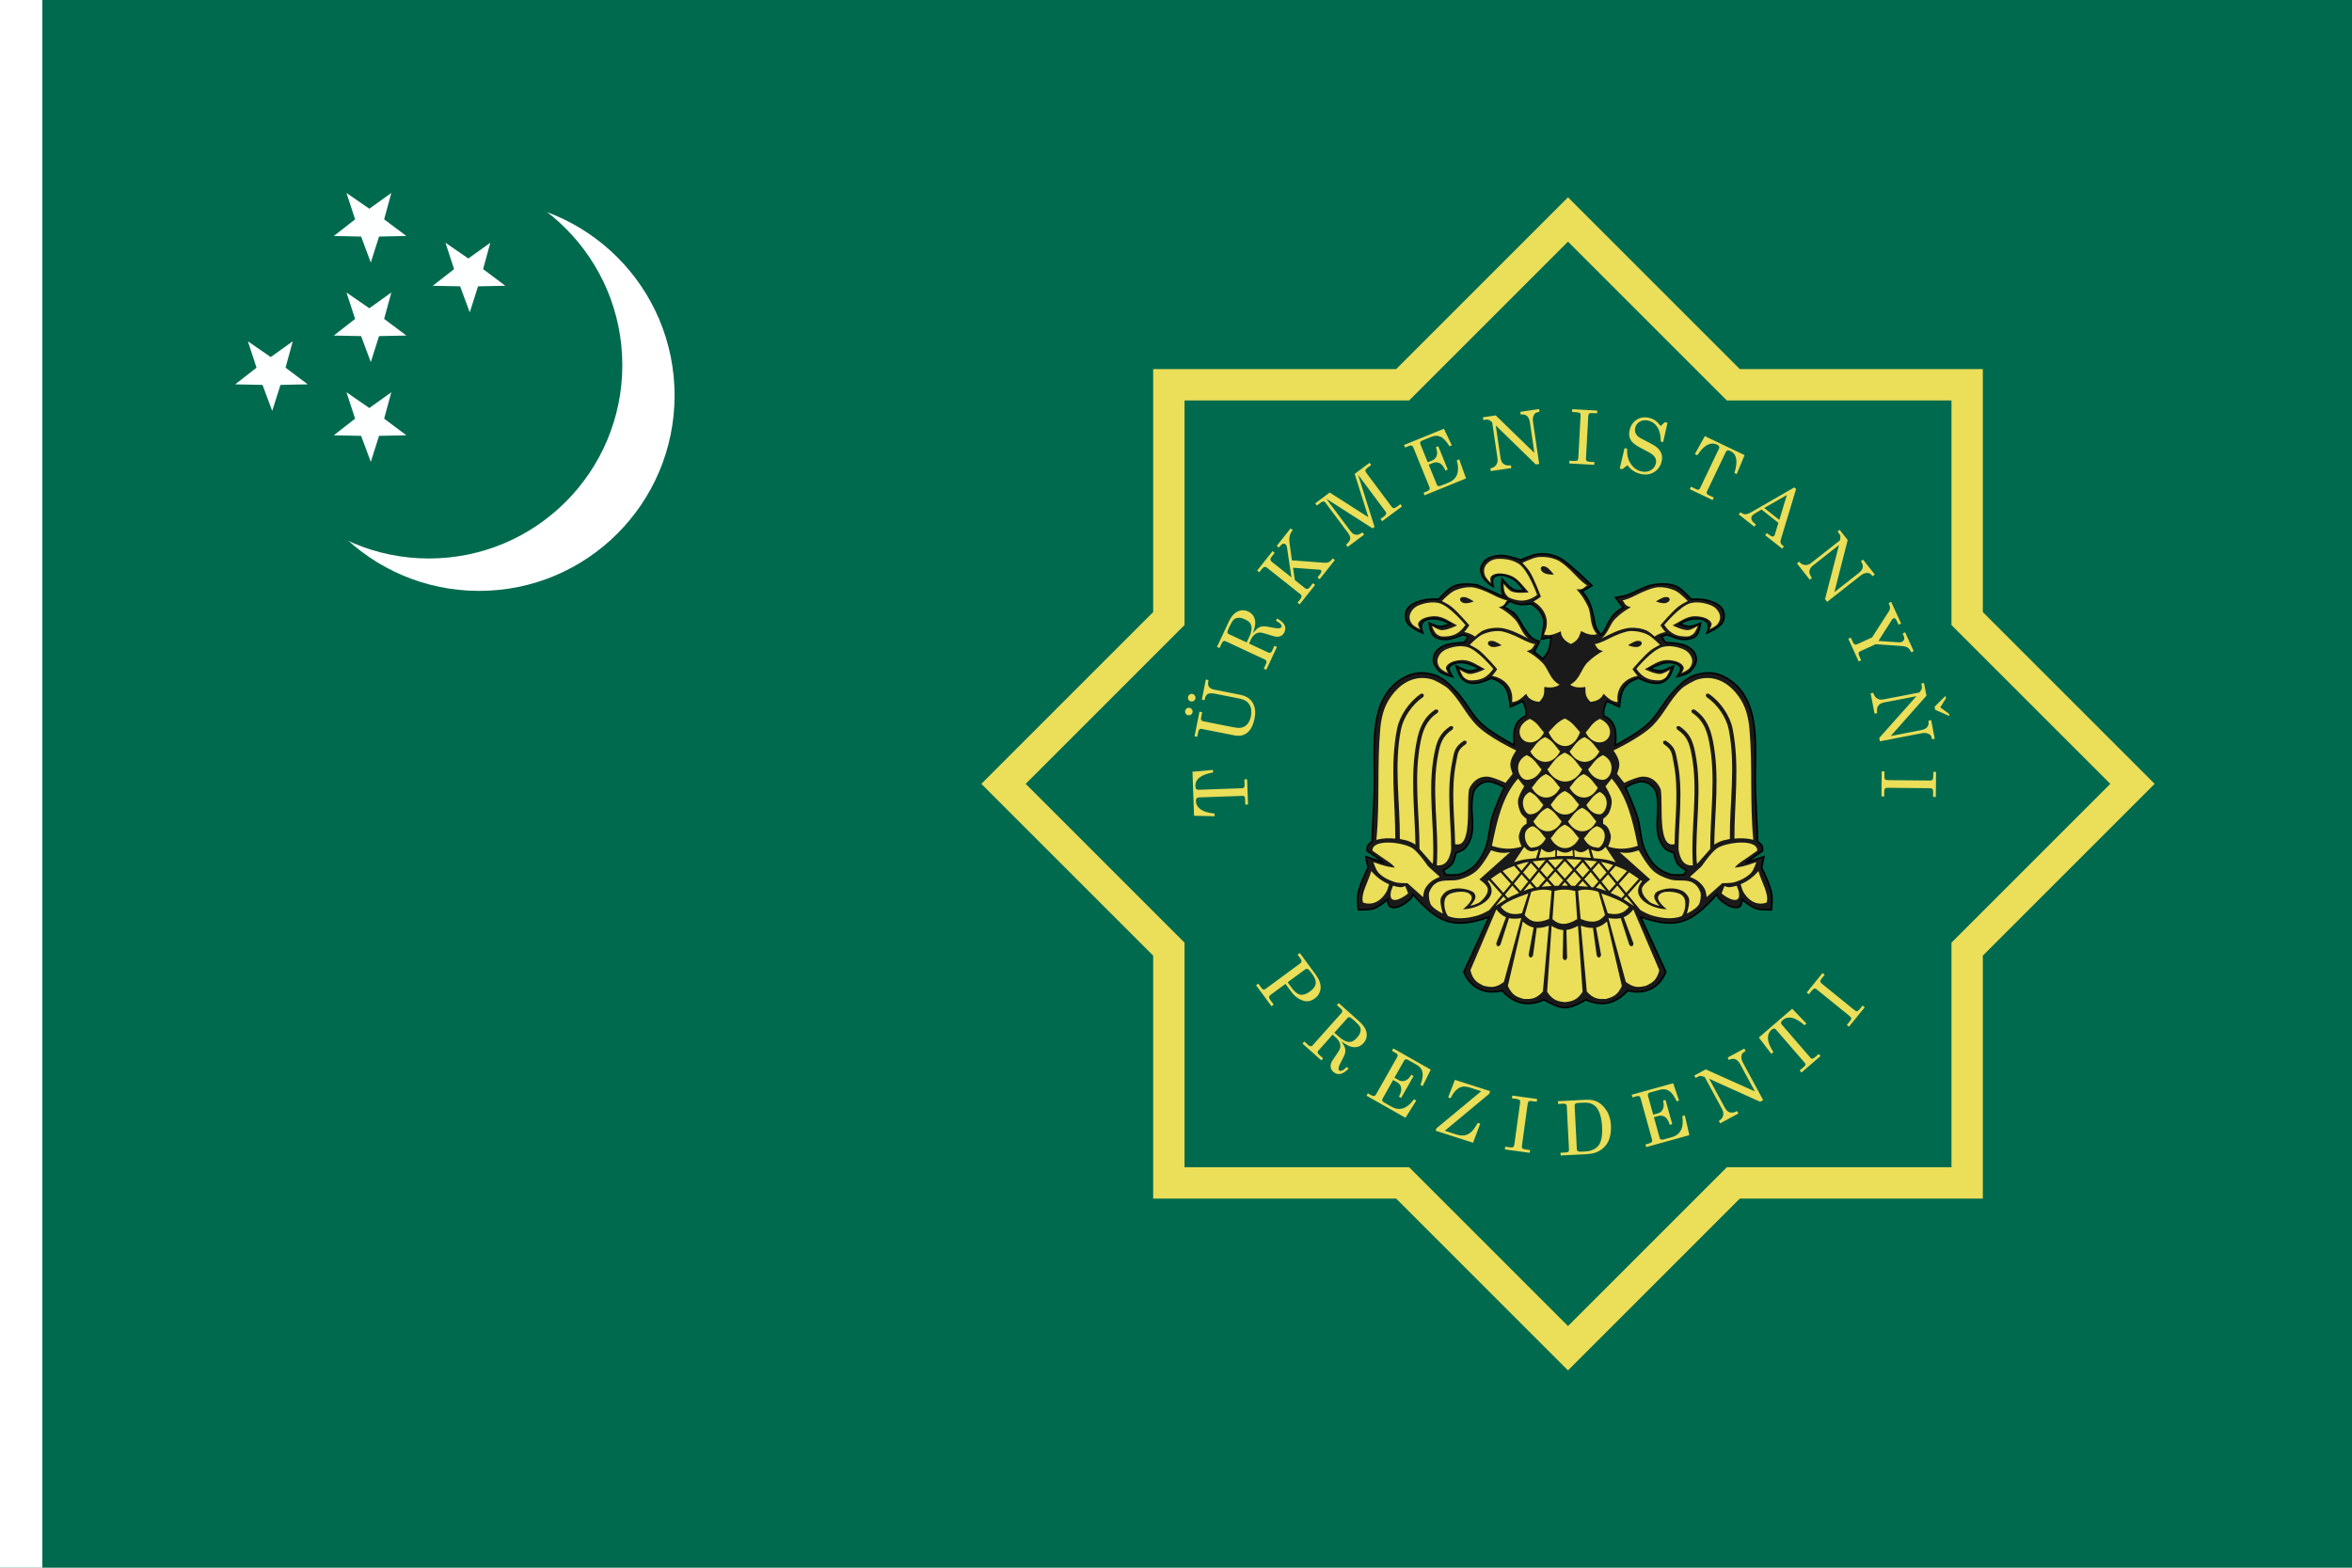 <?xml version="1.0" encoding="UTF-8" standalone="no"?>
<!-- Created with Inkscape (http://www.inkscape.org/) -->

<svg
   xmlns:dc="http://purl.org/dc/elements/1.1/"
   xmlns:cc="http://creativecommons.org/ns#"
   xmlns:rdf="http://www.w3.org/1999/02/22-rdf-syntax-ns#"
   xmlns:svg="http://www.w3.org/2000/svg"
   xmlns="http://www.w3.org/2000/svg"
   xmlns:sodipodi="http://sodipodi.sourceforge.net/DTD/sodipodi-0.dtd"
   xmlns:inkscape="http://www.inkscape.org/namespaces/inkscape"
   version="1.0"
   width="1500"
   height="1000"
   id="svg1910"
   inkscape:version="0.47 r22583"
   sodipodi:docname="ZZ2.svg">
  <sodipodi:namedview
     pagecolor="#ffffff"
     bordercolor="#666666"
     borderopacity="1"
     objecttolerance="10"
     gridtolerance="10"
     guidetolerance="10"
     inkscape:pageopacity="0"
     inkscape:pageshadow="2"
     inkscape:window-width="1280"
     inkscape:window-height="1004"
     id="namedview18"
     showgrid="false"
     inkscape:zoom="0.483"
     inkscape:cx="427.01863"
     inkscape:cy="500"
     inkscape:window-x="-8"
     inkscape:window-y="-8"
     inkscape:window-maximized="1"
     inkscape:current-layer="svg1910"
     showguides="true"
     inkscape:guide-bbox="true" />
  <defs
     id="defs1912">
    <inkscape:perspective
       sodipodi:type="inkscape:persp3d"
       inkscape:vp_x="0 : 500 : 1"
       inkscape:vp_y="0 : 1000 : 0"
       inkscape:vp_z="1500 : 500 : 1"
       inkscape:persp3d-origin="750 : 333.33333 : 1"
       id="perspective23" />
  </defs>
  <rect
     width="1500"
     height="1000"
     x="0"
     y="0"
     id="rect1918"
     style="fill:#006a4e" />
  <g
     transform="translate(-390.843,28)"
     id="g2665">
    <circle
       cx="694.499"
       cy="223.833"
       r="124.667"
       transform="translate(1.898,0.417)"
       id="circle4841"
       style="fill:#ffffff"
       d="m 819.166,223.833 c 0,68.852 -55.815,124.667 -124.667,124.667 -68.852,0 -124.667,-55.815 -124.667,-124.667 0,-68.852 55.815,-124.667 124.667,-124.667 68.852,0 124.667,55.815 124.667,124.667 z" />
    <circle
       cx="662.499"
       cy="204.5"
       r="123.333"
       transform="translate(1.898,0.417)"
       id="circle4843"
       style="fill:#006a4e"
       d="m 785.832,204.5 c 0,68.115 -55.218,123.333 -123.333,123.333 -68.115,0 -123.333,-55.218 -123.333,-123.333 0,-68.115 55.218,-123.333 123.333,-123.333 68.115,0 123.333,55.218 123.333,123.333 z" />
    <polygon
       points="711.227,153.867 693.817,154.227 688.544,170.833 682.374,154.228 664.945,153.873 678.544,143.252 673.042,126.426 687.617,136.465 701.647,126.424 697.054,143.247 711.227,153.867 "
       transform="translate(1.898,0.417)"
       id="polygon1532"
       style="fill:#feffff" />
    <polygon
       points="648.102,122.117 630.692,122.477 625.419,139.083 619.249,122.478 601.82,122.123 615.419,111.502 609.917,94.676 624.492,104.715 638.522,94.674 633.929,111.497 648.102,122.117 "
       transform="translate(1.898,0.417)"
       id="polygon1532_2_"
       style="fill:#feffff" />
    <polygon
       points="648.102,185.617 630.692,185.977 625.419,202.583 619.249,185.978 601.82,185.623 615.419,175.002 609.917,158.176 624.492,168.215 638.522,158.174 633.929,174.997 648.102,185.617 "
       transform="translate(1.898,0.417)"
       id="polygon1532_3_"
       style="fill:#feffff" />
    <polygon
       points="648.102,249.242 630.692,249.602 625.419,266.208 619.249,249.603 601.82,249.248 615.419,238.627 609.917,221.801 624.492,231.84 638.522,221.799 633.929,238.622 648.102,249.242 "
       transform="translate(1.898,0.417)"
       id="polygon1532_4_"
       style="fill:#feffff" />
    <polygon
       points="585.227,216.742 567.817,217.102 562.544,233.708 556.374,217.103 538.945,216.748 552.544,206.127 547.042,189.301 561.617,199.34 575.647,189.299 571.054,206.122 585.227,216.742 "
       transform="translate(1.898,0.417)"
       id="polygon1532_5_"
       style="fill:#feffff" />
  </g>
  <rect
     width="27"
     height="1000"
     x="0"
     y="9.4088019e-13"
     id="rect2674"
     style="opacity:1;fill:#ffffff;fill-opacity:1;fill-rule:nonzero;stroke:none;stroke-width:2;stroke-linecap:butt;stroke-linejoin:round;stroke-miterlimit:4;stroke-dasharray:none;stroke-dashoffset:0;stroke-opacity:1" />
  <path
     d="M 1000,140 L 894.562,245.438 L 745.438,245.438 L 745.438,394.562 L 640,500 L 745.438,605.438 L 745.438,754.562 L 894.562,754.562 L 1000,860 L 1105.438,754.562 L 1254.562,754.562 L 1254.562,605.438 L 1360,500 L 1254.562,394.562 L 1254.562,245.438 L 1105.438,245.438 L 1000,140 z"
     id="rect2676"
     style="opacity:1;fill:none;fill-opacity:1;fill-rule:nonzero;stroke:#ebde59;stroke-width:20;stroke-linecap:butt;stroke-linejoin:miter;stroke-miterlimit:4;stroke-dasharray:none;stroke-dashoffset:0;stroke-opacity:1" />
  <path
     d="M 828.974,607.925 L 839.101,621.687 C 841.388,624.795 842.429,627.686 842.223,630.359 C 842.017,633.033 840.776,635.207 838.498,636.883 C 836.22,638.56 833.928,639.082 831.621,638.452 C 828.444,637.589 825.735,635.634 823.494,632.589 L 819.827,627.605 L 810.294,634.62 C 809.74,635.027 809.441,635.451 809.396,635.892 C 809.354,636.466 809.55,637.049 809.985,637.641 L 812.319,640.812 L 810.903,641.854 L 801.054,628.47 L 802.47,627.428 L 804.526,630.222 C 804.933,630.776 805.342,631.1 805.752,631.196 C 806.162,631.292 806.556,631.201 806.934,630.924 L 829.19,614.546 C 829.757,614.129 830.045,613.665 830.056,613.152 C 830.067,612.64 829.739,611.931 829.072,611.025 L 827.558,608.967 L 828.974,607.925 z M 821.205,626.591 L 823.997,630.385 C 825.766,632.789 827.542,634.155 829.325,634.482 C 831.108,634.809 833.151,634.125 835.454,632.431 C 837.065,631.245 838.125,630.096 838.636,628.984 C 839.146,627.871 839.268,626.699 839.003,625.469 C 838.737,624.238 837.827,622.566 836.271,620.452 C 835.243,619.055 834.46,618.268 833.923,618.091 C 833.385,617.914 832.789,618.067 832.135,618.548 L 821.205,626.591 z M 853.747,639.813 L 867.105,651.736 C 869.693,654.046 871.175,656.427 871.553,658.879 C 871.93,661.331 871.265,663.513 869.559,665.425 C 868.539,666.567 867.348,667.332 865.987,667.719 C 864.626,668.106 863.175,668.089 861.635,667.667 C 860.095,667.245 858.079,666.131 855.586,664.325 C 856.847,666.268 857.597,667.738 857.836,668.737 C 858.076,669.736 858.075,670.752 857.835,671.784 C 857.595,672.815 856.767,674.616 855.353,677.186 C 854.34,679.026 853.781,680.402 853.678,681.315 C 853.596,682.017 853.73,682.524 854.08,682.836 C 854.441,683.159 855.013,683.193 855.796,682.938 C 856.578,682.683 857.602,681.917 858.869,680.639 L 860.058,681.7 C 856.299,685.466 853.067,686.142 850.363,683.728 C 849.512,682.968 848.967,682.094 848.728,681.106 C 848.489,680.118 848.587,679.064 849.022,677.944 C 849.339,677.096 850.537,675.202 852.617,672.262 C 853.826,670.556 854.532,669.207 854.736,668.216 C 854.94,667.225 854.816,666.173 854.366,665.058 C 853.915,663.944 853.131,662.888 852.011,661.889 L 849.896,660 L 840.828,670.159 C 840.443,670.59 840.283,670.992 840.349,671.365 C 840.431,671.836 840.769,672.337 841.364,672.868 L 843.846,675.084 L 842.676,676.395 L 830.664,665.673 L 831.834,664.362 L 834.369,666.625 C 834.929,667.124 835.439,667.38 835.899,667.393 C 836.359,667.406 836.76,667.219 837.104,666.835 L 855.551,646.167 C 855.947,645.724 856.109,645.273 856.039,644.812 C 855.968,644.351 855.659,643.876 855.111,643.387 L 852.576,641.124 L 853.747,639.813 z M 851.019,658.741 L 854.079,661.473 C 856.131,663.304 858.083,664.349 859.934,664.61 C 861.786,664.87 863.596,664.009 865.365,662.027 C 866.583,660.663 867.327,659.39 867.597,658.207 C 867.867,657.024 867.777,655.97 867.326,655.044 C 866.875,654.118 865.606,652.723 863.52,650.861 C 862.144,649.633 861.208,648.97 860.71,648.871 C 860.211,648.772 859.754,648.955 859.338,649.422 L 851.019,658.741 z M 888.578,668.768 L 912.483,682.299 L 907.293,692.8 L 905.927,692.026 C 907.199,688.509 907.609,685.779 907.157,683.835 C 906.704,681.891 905.532,680.384 903.642,679.314 L 897.727,675.966 C 897.251,675.697 896.818,675.622 896.427,675.742 C 896.036,675.862 895.69,676.187 895.39,676.717 L 889.306,687.466 L 891.896,688.932 C 893.283,689.717 894.689,689.858 896.115,689.354 C 897.54,688.85 898.868,687.591 900.098,685.576 L 901.505,686.373 L 893.597,700.344 L 892.19,699.548 C 893.43,697.198 893.895,695.275 893.583,693.779 C 893.272,692.283 892.362,691.108 890.852,690.253 L 888.486,688.914 L 881.698,700.908 C 881.451,701.343 881.409,701.759 881.571,702.155 C 881.732,702.552 882.153,702.943 882.833,703.327 L 887.503,705.971 C 892.575,708.842 897.331,707.261 901.77,701.227 L 903.238,702.058 L 896.367,713.008 L 871.503,698.934 L 872.369,697.405 L 874.429,698.571 C 875.231,699.025 875.875,699.205 876.359,699.111 C 876.843,699.017 877.235,698.705 877.535,698.174 L 891.066,674.269 C 891.366,673.739 891.447,673.264 891.307,672.844 C 891.168,672.424 890.792,672.041 890.181,671.694 L 887.713,670.297 L 888.578,668.768 z M 927.867,688.809 L 950.339,696.022 L 949.802,697.696 L 921.426,721.302 L 928.589,723.601 C 930.642,724.26 932.431,724.465 933.955,724.216 C 935.479,723.966 936.86,723.306 938.098,722.235 C 939.336,721.163 940.794,719.166 942.471,716.241 L 944.033,716.743 L 939.455,728.935 L 915.577,721.271 L 916.057,719.776 L 944.669,696.049 L 937.863,693.864 C 936.003,693.267 934.491,693.02 933.326,693.122 C 931.741,693.253 930.27,693.925 928.912,695.139 C 927.554,696.352 926.296,698.151 925.137,700.536 L 923.575,700.035 L 927.867,688.809 z M 964.475,698.84 L 980.31,701.022 L 980.07,702.763 L 977.354,702.389 C 976.146,702.222 975.363,702.268 975.004,702.526 C 974.645,702.785 974.399,703.401 974.264,704.376 L 970.682,730.381 C 970.539,731.418 970.589,732.087 970.831,732.389 C 971.154,732.796 971.803,733.067 972.778,733.201 L 975.819,733.62 L 975.579,735.361 L 959.745,733.18 L 959.984,731.439 L 962.98,731.851 C 964.032,731.996 964.735,731.935 965.087,731.668 C 965.439,731.401 965.687,730.749 965.829,729.712 L 969.412,703.708 C 969.548,702.717 969.493,702.087 969.246,701.816 C 968.862,701.4 968.089,701.113 966.929,700.953 L 964.235,700.582 L 964.475,698.84 z M 993.573,702.432 L 1011.457,701.531 C 1014.11,701.397 1016.388,701.751 1018.293,702.594 C 1020.662,703.664 1022.724,705.539 1024.478,708.22 C 1026.232,710.9 1027.205,714.129 1027.395,717.905 C 1027.552,721.027 1027.21,723.86 1026.368,726.405 C 1025.732,728.362 1024.689,730.096 1023.24,731.609 C 1021.79,733.121 1019.991,734.291 1017.843,735.119 C 1016.231,735.732 1014.06,736.107 1011.329,736.245 L 995.318,737.052 L 995.23,735.296 L 998.507,735.131 C 999.334,735.09 999.901,734.928 1000.207,734.647 C 1000.514,734.365 1000.653,733.944 1000.624,733.382 L 999.219,705.503 C 999.195,705.019 999.004,704.642 998.646,704.37 C 998.288,704.099 997.805,703.979 997.196,704.009 L 993.662,704.187 L 993.573,702.432 z M 1006.208,703.555 C 1005.506,703.591 1004.995,703.765 1004.674,704.078 C 1004.354,704.392 1004.208,704.845 1004.238,705.438 L 1005.63,733.059 C 1005.658,733.621 1005.875,734.036 1006.28,734.305 C 1006.684,734.574 1007.355,734.685 1008.291,734.638 L 1011.24,734.49 C 1013.878,734.357 1016.153,733.561 1018.067,732.104 C 1019.316,731.134 1020.235,729.812 1020.824,728.14 C 1021.633,725.877 1021.939,722.796 1021.742,718.894 C 1021.451,713.12 1020.232,708.942 1018.083,706.359 C 1016.253,704.183 1013.605,703.182 1010.141,703.357 L 1006.208,703.555 z M 1040.617,698.317 L 1067.087,690.98 L 1070.843,702.075 L 1069.33,702.495 C 1067.743,699.108 1066.102,696.888 1064.407,695.833 C 1062.713,694.779 1060.819,694.542 1058.726,695.122 L 1052.176,696.937 C 1051.649,697.083 1051.289,697.337 1051.098,697.698 C 1050.906,698.059 1050.891,698.534 1051.054,699.121 L 1054.353,711.024 L 1057.222,710.229 C 1058.757,709.803 1059.851,708.908 1060.503,707.544 C 1061.154,706.18 1061.202,704.35 1060.648,702.056 L 1062.206,701.624 L 1066.494,717.095 L 1064.936,717.527 C 1064.151,714.988 1063.119,713.3 1061.841,712.463 C 1060.564,711.625 1059.089,711.438 1057.418,711.901 L 1054.798,712.627 L 1058.478,725.908 C 1058.612,726.39 1058.876,726.714 1059.271,726.88 C 1059.665,727.046 1060.239,727.025 1060.992,726.816 L 1066.164,725.383 C 1071.781,723.826 1074.025,719.345 1072.897,711.94 L 1074.523,711.489 L 1077.407,724.091 L 1049.875,731.722 L 1049.405,730.028 L 1051.687,729.395 C 1052.575,729.149 1053.157,728.822 1053.433,728.413 C 1053.709,728.004 1053.765,727.506 1053.602,726.919 L 1046.266,700.448 C 1046.103,699.861 1045.824,699.468 1045.428,699.269 C 1045.033,699.071 1044.496,699.066 1043.819,699.253 L 1041.086,700.011 L 1040.617,698.317 z M 1080.566,686.067 L 1087.846,682.136 L 1119.181,696.169 L 1109.817,678.824 C 1108.874,677.078 1107.777,676.001 1106.527,675.593 C 1105.383,675.216 1104.081,675.404 1102.623,676.156 L 1101.788,674.609 L 1112.45,668.853 L 1113.285,670.399 C 1112.199,670.986 1111.469,671.575 1111.097,672.167 C 1110.724,672.759 1110.553,673.561 1110.585,674.574 C 1110.617,675.587 1110.889,676.568 1111.401,677.516 L 1124.484,701.749 L 1122.546,702.796 L 1090.048,688.139 L 1099.98,706.535 C 1100.879,708.199 1101.968,709.213 1103.248,709.579 C 1104.529,709.944 1106.056,709.665 1107.831,708.742 L 1108.666,710.289 L 1097.034,716.569 L 1096.199,715.022 C 1097.627,714.181 1098.524,713.079 1098.89,711.719 C 1099.256,710.358 1099.087,709.024 1098.382,707.718 L 1087.214,687.033 L 1086.662,686.851 C 1085.574,686.479 1084.849,686.303 1084.486,686.321 C 1083.983,686.344 1083.415,686.526 1082.783,686.868 L 1081.401,687.614 L 1080.566,686.067 z M 1121.708,661.832 L 1142.991,643.446 L 1152.07,652.916 L 1150.846,653.973 C 1145.006,648.839 1140.384,647.742 1136.979,650.684 C 1136.293,651.276 1135.925,651.8 1135.875,652.256 C 1135.825,652.713 1136.035,653.213 1136.505,653.756 L 1154.615,674.721 C 1154.983,675.146 1155.378,675.352 1155.8,675.339 C 1156.221,675.325 1156.716,675.073 1157.284,674.583 L 1159.926,672.3 L 1161.075,673.63 L 1148.891,684.156 L 1147.742,682.826 L 1150.757,680.221 C 1151.159,679.874 1151.38,679.508 1151.419,679.123 C 1151.458,678.738 1151.334,678.38 1151.048,678.049 L 1132.678,656.784 C 1132.29,656.334 1131.86,656.112 1131.389,656.116 C 1130.918,656.121 1130.381,656.383 1129.778,656.904 C 1128.063,658.385 1127.332,660.431 1127.585,663.042 C 1127.793,665.195 1128.931,667.887 1130.999,671.118 L 1129.705,672.236 L 1121.708,661.832 z M 1152.257,633.102 L 1162.324,620.686 L 1163.689,621.793 L 1161.962,623.923 C 1161.195,624.87 1160.828,625.564 1160.863,626.004 C 1160.898,626.445 1161.298,626.975 1162.062,627.595 L 1182.452,644.128 C 1183.265,644.788 1183.863,645.092 1184.247,645.04 C 1184.762,644.976 1185.33,644.561 1185.95,643.796 L 1187.883,641.411 L 1189.249,642.518 L 1179.181,654.934 L 1177.816,653.827 L 1179.72,651.479 C 1180.389,650.653 1180.701,650.021 1180.655,649.581 C 1180.609,649.142 1180.18,648.592 1179.367,647.933 L 1158.977,631.4 C 1158.201,630.77 1157.633,630.491 1157.274,630.562 C 1156.719,630.675 1156.072,631.187 1155.334,632.097 L 1153.622,634.209 L 1152.257,633.102 z"
     id="text3490"
     style="font-size:64px;font-style:normal;font-variant:normal;font-weight:normal;font-stretch:normal;text-align:center;text-anchor:middle;fill:#ebde59;fill-opacity:1;stroke:none;stroke-width:1px;stroke-linecap:butt;stroke-linejoin:miter;stroke-opacity:1;font-family:Arial;-inkscape-font-specification:Arial" />
  <path
     d="M 761.504,520.373 L 760.512,492.265 L 773.581,491.124 L 773.638,492.74 C 765.977,494.074 762.226,496.989 762.385,501.486 C 762.417,502.392 762.595,503.007 762.919,503.332 C 763.244,503.657 763.765,503.806 764.483,503.781 L 792.169,502.803 C 792.731,502.783 793.139,502.604 793.393,502.267 C 793.647,501.93 793.76,501.386 793.734,500.637 L 793.611,497.147 L 795.367,497.085 L 795.936,513.176 L 794.179,513.238 L 794.039,509.256 C 794.02,508.726 793.873,508.324 793.597,508.052 C 793.322,507.781 792.966,507.653 792.528,507.668 L 764.444,508.66 C 763.851,508.681 763.408,508.877 763.117,509.247 C 762.825,509.616 762.693,510.2 762.721,510.996 C 762.801,513.26 763.937,515.112 766.13,516.551 C 767.939,517.738 770.75,518.538 774.564,518.95 L 774.624,520.66 L 761.504,520.373 z M 761.835,469.666 L 764.952,453.964 L 766.676,454.306 L 766.051,457.456 C 765.883,458.299 765.904,458.916 766.113,459.308 C 766.322,459.7 766.71,459.952 767.277,460.065 L 786.473,463.875 C 788.481,464.273 790.033,464.398 791.13,464.249 C 792.75,464.03 794.15,463.316 795.33,462.108 C 796.51,460.901 797.321,459.178 797.766,456.941 C 798.38,453.845 798.048,451.326 796.769,449.383 C 795.489,447.441 793.509,446.203 790.827,445.671 L 775.217,442.573 C 773.838,442.299 772.773,442.187 772.022,442.237 C 771.271,442.287 770.661,442.453 770.191,442.734 C 769.721,443.015 769.336,443.413 769.035,443.926 C 768.734,444.44 768.455,445.341 768.2,446.628 L 766.476,446.286 L 769.026,433.435 L 770.75,433.777 L 770.568,434.697 C 770.282,436.137 770.456,437.287 771.09,438.145 C 771.724,439.004 772.777,439.579 774.248,439.871 L 790.961,443.189 C 794.609,443.913 797.199,445.51 798.731,447.981 C 800.458,450.761 800.934,454.097 800.162,457.99 C 799.493,461.361 798.487,463.918 797.146,465.659 C 795.805,467.4 794.151,468.529 792.185,469.047 C 790.69,469.435 788.908,469.424 786.839,469.013 L 766.31,464.938 C 765.789,464.835 765.343,464.934 764.973,465.235 C 764.602,465.535 764.346,466.046 764.203,466.766 L 763.559,470.008 L 761.835,469.666 z M 755.836,453.421 C 755.967,452.762 756.304,452.248 756.847,451.878 C 757.391,451.508 757.984,451.386 758.628,451.514 C 759.287,451.645 759.804,451.99 760.178,452.551 C 760.553,453.111 760.676,453.713 760.549,454.357 C 760.421,455 760.074,455.505 759.507,455.87 C 758.941,456.236 758.328,456.353 757.669,456.222 C 757.026,456.095 756.527,455.757 756.174,455.209 C 755.821,454.661 755.708,454.065 755.836,453.421 L 755.836,453.421 z M 757.662,444.584 C 757.792,443.925 758.13,443.411 758.673,443.04 C 759.216,442.67 759.817,442.551 760.476,442.682 C 761.136,442.812 761.652,443.158 762.027,443.718 C 762.402,444.278 762.525,444.88 762.397,445.524 C 762.267,446.183 761.921,446.7 761.361,447.075 C 760.801,447.449 760.199,447.573 759.555,447.445 C 758.896,447.314 758.383,446.969 758.016,446.411 C 757.649,445.852 757.531,445.243 757.662,444.584 L 757.662,444.584 z M 776.153,412.63 L 783.723,396.402 C 785.189,393.259 787.042,391.153 789.281,390.086 C 791.52,389.018 793.801,389.026 796.123,390.109 C 797.511,390.756 798.587,391.676 799.349,392.868 C 800.112,394.06 800.514,395.454 800.554,397.05 C 800.594,398.647 800.108,400.899 799.097,403.806 C 800.593,402.039 801.786,400.897 802.673,400.38 C 803.561,399.863 804.533,399.571 805.591,399.503 C 806.648,399.436 808.611,399.71 811.479,400.324 C 813.533,400.764 815.011,400.902 815.916,400.738 C 816.611,400.614 817.058,400.34 817.256,399.915 C 817.461,399.476 817.329,398.918 816.86,398.243 C 816.39,397.567 815.361,396.807 813.772,395.962 L 814.446,394.518 C 819.135,397.033 820.713,399.933 819.181,403.218 C 818.699,404.251 818.019,405.025 817.142,405.538 C 816.265,406.051 815.227,406.261 814.029,406.168 C 813.126,406.109 810.967,405.507 807.552,404.362 C 805.57,403.696 804.075,403.409 803.067,403.499 C 802.06,403.589 801.087,404.011 800.15,404.763 C 799.213,405.516 798.427,406.571 797.793,407.931 L 796.594,410.501 L 808.935,416.257 C 809.459,416.502 809.89,416.539 810.228,416.369 C 810.655,416.155 811.038,415.686 811.374,414.964 L 812.781,411.948 L 814.374,412.691 L 807.568,427.283 L 805.975,426.54 L 807.411,423.46 C 807.728,422.781 807.827,422.219 807.706,421.775 C 807.586,421.33 807.292,420.999 806.825,420.781 L 781.719,409.071 C 781.181,408.82 780.701,408.794 780.28,408.995 C 779.859,409.195 779.493,409.628 779.183,410.293 L 777.746,413.373 L 776.153,412.63 z M 795.065,409.788 L 796.799,406.071 C 797.961,403.578 798.4,401.408 798.116,399.56 C 797.832,397.712 796.486,396.226 794.078,395.103 C 792.422,394.331 790.988,393.985 789.777,394.067 C 788.567,394.149 787.583,394.539 786.826,395.238 C 786.069,395.936 785.1,397.553 783.917,400.088 C 783.138,401.759 782.773,402.847 782.821,403.352 C 782.87,403.858 783.178,404.243 783.744,404.507 L 795.065,409.788 z M 801.734,363.966 L 811.582,351.556 L 812.959,352.648 L 810.861,355.292 C 810.415,355.855 810.217,356.406 810.268,356.945 C 810.319,357.484 810.57,357.934 811.023,358.293 L 823.636,368.302 L 820.827,349.407 C 820.657,348.315 820.291,347.545 819.728,347.098 C 819.299,346.758 818.79,346.684 818.2,346.874 C 817.611,347.064 816.951,347.618 816.223,348.536 L 815.626,349.289 L 814.249,348.196 L 823.092,337.052 L 824.469,338.145 L 823.784,339.008 C 823.192,339.754 822.761,340.749 822.493,341.992 C 822.225,343.236 822.181,344.547 822.362,345.928 L 823.919,357.426 L 844.364,358.96 C 845.509,359.051 846.451,358.951 847.191,358.66 C 847.93,358.369 848.591,357.856 849.174,357.122 L 849.961,356.131 L 851.338,357.223 L 841.62,369.469 L 840.243,368.376 L 841.35,366.981 C 842.157,365.965 842.608,365.221 842.703,364.748 C 842.799,364.276 842.718,363.937 842.461,363.733 C 842.229,363.549 841.938,363.438 841.589,363.4 L 824.629,362.149 L 825.821,370.036 L 832.503,375.339 C 832.919,375.669 833.322,375.79 833.713,375.7 C 834.317,375.542 834.833,375.193 835.26,374.655 L 837.358,372.011 L 838.735,373.104 L 828.886,385.514 L 827.51,384.422 L 829.404,382.035 C 829.889,381.423 830.123,380.871 830.105,380.378 C 830.088,379.885 829.877,379.478 829.473,379.158 L 807.791,361.951 C 807.363,361.611 806.898,361.512 806.397,361.653 C 805.896,361.794 805.335,362.256 804.713,363.04 L 803.11,365.059 L 801.734,363.966 z M 838.771,321.079 L 848.033,314.171 L 872.685,329.935 L 863.965,302.288 L 873.434,295.226 L 874.485,296.635 L 872.174,298.359 C 871.36,298.966 870.901,299.494 870.796,299.942 C 870.692,300.39 870.859,300.909 871.298,301.497 L 887.707,323.497 C 888.034,323.936 888.455,324.148 888.971,324.134 C 889.486,324.119 890.157,323.804 890.984,323.187 L 893.107,321.604 L 894.158,323.013 L 881.458,332.485 L 880.407,331.076 L 882.774,329.311 C 883.45,328.806 883.855,328.304 883.99,327.805 C 884.124,327.305 884.041,326.855 883.742,326.454 L 866.143,302.857 L 876.629,336.087 L 875.352,337.039 L 845.88,318.145 L 860.943,338.341 C 861.84,339.544 862.661,340.33 863.405,340.701 C 864.149,341.072 864.919,341.209 865.715,341.113 C 866.51,341.017 867.581,340.525 868.927,339.638 L 869.978,341.047 L 859.495,348.866 L 858.444,347.457 C 860.076,346.064 860.965,344.826 861.112,343.742 C 861.258,342.658 860.738,341.321 859.552,339.73 L 845.26,320.567 C 844.905,320.091 844.501,319.85 844.05,319.846 C 843.598,319.842 842.978,320.134 842.189,320.722 L 839.822,322.488 L 838.771,321.079 z M 895.438,283.845 L 920.882,273.494 L 925.897,284.08 L 924.442,284.671 C 922.474,281.491 920.587,279.476 918.782,278.624 C 916.976,277.773 915.068,277.757 913.056,278.575 L 906.76,281.136 C 906.253,281.342 905.926,281.636 905.777,282.017 C 905.628,282.398 905.669,282.871 905.899,283.435 L 910.553,294.876 L 913.31,293.755 C 914.786,293.154 915.769,292.138 916.258,290.708 C 916.748,289.278 916.584,287.455 915.767,285.24 L 917.265,284.631 L 923.315,299.502 L 921.817,300.111 C 920.744,297.68 919.524,296.123 918.158,295.439 C 916.791,294.755 915.305,294.74 913.698,295.393 L 911.18,296.418 L 916.373,309.183 C 916.561,309.646 916.861,309.937 917.273,310.057 C 917.684,310.176 918.251,310.089 918.975,309.794 L 923.947,307.772 C 929.345,305.576 931.055,300.865 929.078,293.64 L 930.641,293.005 L 934.965,305.187 L 908.5,315.953 L 907.838,314.325 L 910.031,313.433 C 910.884,313.086 911.425,312.693 911.651,312.255 C 911.878,311.817 911.877,311.316 911.647,310.751 L 901.296,285.307 C 901.066,284.743 900.744,284.385 900.328,284.234 C 899.912,284.082 899.379,284.139 898.727,284.404 L 896.1,285.473 L 895.438,283.845 z M 945.73,266.19 L 953.916,264.986 L 978.561,288.89 L 975.694,269.389 C 975.405,267.426 974.743,266.038 973.708,265.227 C 972.762,264.482 971.475,264.213 969.847,264.421 L 969.591,262.682 L 981.579,260.919 L 981.835,262.658 C 980.614,262.838 979.727,263.142 979.174,263.571 C 978.621,264 978.186,264.695 977.87,265.658 C 977.553,266.62 977.473,267.635 977.63,268.701 L 981.636,295.948 L 979.456,296.268 L 953.932,271.38 L 956.973,292.064 C 957.248,293.934 957.924,295.26 959.003,296.041 C 960.081,296.823 961.611,297.083 963.595,296.823 L 963.85,298.562 L 950.772,300.485 L 950.517,298.746 C 952.146,298.443 953.366,297.715 954.175,296.562 C 954.985,295.408 955.282,294.097 955.066,292.628 L 951.647,269.371 L 951.191,269.011 C 950.295,268.29 949.674,267.876 949.327,267.769 C 948.846,267.619 948.251,267.596 947.54,267.7 L 945.986,267.929 L 945.73,266.19 z M 1002.693,261.026 L 1018.654,261.889 L 1018.559,263.644 L 1015.821,263.496 C 1014.604,263.43 1013.828,263.541 1013.491,263.828 C 1013.155,264.115 1012.96,264.75 1012.907,265.732 L 1011.49,291.944 C 1011.434,292.99 1011.539,293.652 1011.805,293.933 C 1012.16,294.312 1012.829,294.528 1013.812,294.581 L 1016.878,294.747 L 1016.783,296.502 L 1000.822,295.639 L 1000.917,293.884 L 1003.936,294.047 C 1004.997,294.105 1005.692,293.986 1006.021,293.691 C 1006.35,293.395 1006.543,292.725 1006.599,291.68 L 1008.016,265.468 C 1008.07,264.47 1007.963,263.846 1007.694,263.596 C 1007.277,263.214 1006.483,262.991 1005.313,262.928 L 1002.598,262.781 L 1002.693,261.026 z M 1059.059,271.742 L 1061.812,269.29 L 1063.477,269.687 L 1060.685,282.008 L 1059.18,281.649 C 1059.136,277.655 1058.397,274.572 1056.963,272.399 C 1055.53,270.226 1053.612,268.854 1051.21,268.281 C 1049.204,267.803 1047.419,268.012 1045.857,268.909 C 1044.294,269.805 1043.306,271.12 1042.893,272.852 C 1042.636,273.931 1042.653,274.936 1042.946,275.865 C 1043.238,276.794 1043.806,277.628 1044.65,278.367 C 1045.494,279.106 1047.185,280.083 1049.722,281.299 C 1053.281,283.014 1055.716,284.47 1057.03,285.667 C 1058.343,286.863 1059.22,288.185 1059.663,289.631 C 1060.105,291.078 1060.123,292.652 1059.717,294.355 C 1058.993,297.394 1057.37,299.67 1054.85,301.182 C 1052.329,302.693 1049.45,303.063 1046.212,302.291 C 1042.732,301.462 1039.975,299.616 1037.943,296.754 L 1034.617,299.287 L 1032.975,298.895 L 1036.089,285.832 L 1037.73,286.223 C 1037.51,289.977 1038.261,293.16 1039.984,295.771 C 1041.707,298.382 1043.959,300.019 1046.741,300.682 C 1048.99,301.219 1050.984,300.991 1052.722,300 C 1054.46,299.009 1055.555,297.563 1056.008,295.663 C 1056.265,294.584 1056.225,293.574 1055.887,292.634 C 1055.549,291.695 1054.868,290.81 1053.845,289.979 C 1052.822,289.149 1050.71,287.935 1047.509,286.337 C 1043.996,284.568 1041.693,282.975 1040.601,281.558 C 1039.071,279.555 1038.644,277.132 1039.322,274.29 C 1040.028,271.326 1041.553,269.124 1043.896,267.682 C 1046.239,266.241 1048.885,265.872 1051.834,266.575 C 1053.247,266.912 1054.533,267.483 1055.69,268.289 C 1056.847,269.095 1057.97,270.246 1059.059,271.742 L 1059.059,271.742 z M 1087.249,278.178 L 1112.622,290.312 L 1107.583,302.424 L 1106.124,301.727 C 1108.489,294.319 1107.641,289.644 1103.582,287.703 C 1102.764,287.312 1102.136,287.185 1101.698,287.322 C 1101.261,287.459 1100.887,287.852 1100.576,288.5 L 1088.625,313.493 C 1088.382,314 1088.351,314.444 1088.533,314.826 C 1088.714,315.207 1089.143,315.559 1089.82,315.883 L 1092.97,317.389 L 1092.212,318.975 L 1077.686,312.029 L 1078.444,310.443 L 1082.039,312.162 C 1082.518,312.391 1082.942,312.446 1083.31,312.328 C 1083.679,312.21 1083.957,311.953 1084.146,311.559 L 1096.269,286.207 C 1096.526,285.671 1096.557,285.188 1096.364,284.758 C 1096.172,284.328 1095.716,283.942 1094.997,283.598 C 1092.953,282.62 1090.786,282.77 1088.495,284.048 C 1086.605,285.101 1084.595,287.223 1082.464,290.412 L 1080.92,289.674 L 1087.249,278.178 z M 1144.254,310.933 L 1145.487,311.905 L 1135.634,344.514 C 1135.234,345.83 1135.641,346.967 1136.856,347.924 L 1137.703,348.592 L 1136.614,349.972 L 1125.754,341.413 L 1126.842,340.032 L 1127.707,340.714 C 1128.836,341.604 1129.73,342.11 1130.39,342.232 C 1130.844,342.312 1131.212,342.173 1131.493,341.818 C 1131.657,341.609 1131.788,341.354 1131.886,341.053 L 1134.177,333.489 L 1123.427,325.017 L 1119.545,327.329 C 1118.517,327.952 1117.8,328.521 1117.394,329.036 C 1116.92,329.637 1116.793,330.373 1117.013,331.242 C 1117.233,332.112 1117.877,332.967 1118.945,333.809 L 1119.865,334.534 L 1118.777,335.915 L 1108.91,328.139 L 1109.998,326.758 C 1111.053,327.59 1112.069,328.018 1113.046,328.041 C 1114.022,328.064 1115.275,327.635 1116.806,326.753 L 1144.254,310.933 z M 1139.585,315.758 L 1125.147,324.045 L 1134.775,331.632 L 1139.585,315.758 z M 1173.268,337.967 L 1178.379,344.472 L 1169.879,377.737 L 1185.379,365.56 C 1186.939,364.334 1187.814,363.07 1188.004,361.769 C 1188.18,360.577 1187.774,359.326 1186.785,358.017 L 1188.167,356.931 L 1195.653,366.459 L 1194.271,367.545 C 1193.508,366.575 1192.804,365.956 1192.157,365.689 C 1191.51,365.422 1190.69,365.391 1189.698,365.594 C 1188.705,365.798 1187.785,366.233 1186.937,366.899 L 1165.282,383.912 L 1163.921,382.179 L 1172.839,347.663 L 1156.399,360.579 C 1154.912,361.747 1154.098,362.992 1153.956,364.316 C 1153.813,365.64 1154.348,367.098 1155.559,368.69 L 1154.177,369.776 L 1146.01,359.382 L 1147.392,358.296 C 1148.465,359.559 1149.703,360.256 1151.106,360.385 C 1152.509,360.515 1153.794,360.121 1154.962,359.204 L 1173.447,344.681 L 1173.532,344.107 C 1173.713,342.972 1173.764,342.227 1173.684,341.872 C 1173.576,341.381 1173.3,340.852 1172.856,340.287 L 1171.886,339.052 L 1173.268,337.967 z M 1206.119,383.929 L 1212.439,397.739 L 1210.841,398.471 L 1210.138,396.936 C 1209.553,395.658 1209.073,394.872 1208.699,394.579 C 1208.324,394.287 1207.959,394.222 1207.604,394.384 C 1207.235,394.553 1206.947,394.806 1206.739,395.141 L 1197.982,408.84 L 1211.207,409.747 C 1211.793,409.788 1212.363,409.682 1212.917,409.429 C 1213.656,409.091 1214.135,408.579 1214.354,407.895 C 1214.573,407.21 1214.478,406.42 1214.069,405.525 L 1213.396,404.054 L 1214.994,403.323 L 1220.495,415.343 L 1218.897,416.074 C 1218.266,414.696 1217.527,413.72 1216.68,413.145 C 1215.832,412.571 1214.572,412.22 1212.899,412.092 L 1196.253,410.92 L 1186.279,415.485 C 1185.753,415.725 1185.445,416.047 1185.354,416.449 C 1185.244,416.998 1185.375,417.677 1185.745,418.487 L 1186.984,421.193 L 1185.386,421.925 L 1178.763,407.454 L 1180.362,406.723 L 1181.669,409.578 C 1182.02,410.346 1182.412,410.836 1182.845,411.051 C 1183.278,411.265 1183.743,411.258 1184.241,411.031 L 1193.937,406.593 L 1204.699,389.837 C 1205.157,389.112 1205.388,388.405 1205.39,387.716 C 1205.393,387.028 1205.103,386.009 1204.521,384.661 L 1206.119,383.929 z M 1227.035,435.671 L 1228.604,443.795 L 1205.828,469.486 L 1225.181,465.748 C 1227.13,465.372 1228.486,464.648 1229.25,463.578 C 1229.952,462.599 1230.163,461.301 1229.883,459.684 L 1231.609,459.351 L 1233.906,471.248 L 1232.18,471.582 C 1231.946,470.37 1231.602,469.497 1231.149,468.964 C 1230.696,468.431 1229.982,468.028 1229.006,467.755 C 1228.031,467.482 1227.013,467.447 1225.955,467.652 L 1198.915,472.873 L 1198.498,470.71 L 1222.218,444.097 L 1201.691,448.061 C 1199.834,448.42 1198.54,449.155 1197.808,450.267 C 1197.076,451.379 1196.884,452.92 1197.233,454.89 L 1195.507,455.223 L 1193,442.244 L 1194.726,441.911 C 1195.102,443.525 1195.884,444.711 1197.072,445.468 C 1198.261,446.225 1199.584,446.463 1201.041,446.181 L 1224.123,441.724 L 1224.461,441.253 C 1225.141,440.326 1225.527,439.686 1225.619,439.335 C 1225.747,438.848 1225.744,438.252 1225.607,437.546 L 1225.31,436.005 L 1227.035,435.671 z M 1240.775,443.903 L 1241.06,445.376 L 1237.413,451.212 L 1242.975,455.294 L 1243.259,456.767 L 1234.18,452.767 L 1233.803,450.811 L 1240.775,443.903 z M 1234.732,492.371 L 1234.573,508.355 L 1232.816,508.337 L 1232.843,505.595 C 1232.855,504.377 1232.71,503.606 1232.409,503.282 C 1232.107,502.959 1231.464,502.792 1230.48,502.783 L 1204.231,502.523 C 1203.184,502.512 1202.527,502.646 1202.258,502.925 C 1201.895,503.296 1201.709,503.974 1201.699,504.959 L 1201.669,508.029 L 1199.911,508.011 L 1200.069,492.028 L 1201.827,492.045 L 1201.797,495.069 C 1201.787,496.131 1201.936,496.82 1202.245,497.136 C 1202.555,497.451 1203.233,497.614 1204.28,497.625 L 1230.528,497.884 C 1231.528,497.894 1232.147,497.76 1232.384,497.481 C 1232.748,497.047 1232.935,496.244 1232.947,495.072 L 1232.974,492.354 L 1234.732,492.371 z"
     id="text3498"
     style="font-size:64px;font-style:normal;font-variant:normal;font-weight:normal;font-stretch:normal;text-align:center;text-anchor:middle;fill:#ebde59;fill-opacity:1;stroke:none;stroke-width:1px;stroke-linecap:butt;stroke-linejoin:miter;stroke-opacity:1;font-family:Arial;-inkscape-font-specification:Arial" />
  <g
     id="g5568"
     transform="translate(-783.965,-54.245)">
    <path
       id="path5498-6"
       d="m 1767.875,407.531 c -1.049,-0.019 -2.095,0.022 -3.125,0.156 -3.735,0.486 -10.812,3.719 -10.812,3.719 0,0 -7.101,-2.205 -10.062,-2.625 -2.962,-0.42 -6.374,-0.147 -9.031,0.875 -2.657,1.022 -4.531,2.339 -5.969,5.469 -1.057,2.302 -0.37,4.931 0.781,7.188 1.498,2.936 6.625,6.219 6.625,6.219 1e-4,0 -1.125,-4.072 0.031,-5.719 0.604,-0.861 2.453,-1.593 3.5,-1.688 3.353,-0.303 6.867,1.023 9.719,2.812 2.679,1.682 6.344,7.062 6.344,7.062 0,0 -4.396,0.315 -6.344,-0.531 -3.129,-1.36 -7.594,-6.875 -7.594,-6.875 0,0 -0.694,5.83 0,8.625 0.273,1.097 1.594,3 1.594,3 l -17.594,-7.906 c 0,0 -6.109,-0.763 -9.156,-0.438 -2.25,0.241 -4.573,0.672 -6.562,1.75 -3.448,1.869 -8.75,7.844 -8.75,7.844 -10e-5,0 -6.898,-0.388 -10.938,0.875 -3.435,1.074 -7.436,2.543 -9.187,5.688 -1.312,2.355 -1.219,5.689 0,8.094 1.838,3.627 10,6.938 10,6.938 -1.181,-2.895 -1.203,-4.962 -0.406,-6.344 2.299,-3.988 11.544,-3.71 17.625,0.562 0,0 -3.946,1.659 -6.031,1.625 -2.487,-0.04 -7.125,-2.188 -7.125,-2.188 0,0 0.746,6.006 2.75,7.969 1.922,1.882 4.999,2.411 7.688,2.469 3.793,0.081 10.969,-3.031 10.969,-3.031 l 3.562,1.094 -2.469,3.844 c 0,0 -6.632,0.421 -9.875,1.094 -2.436,0.505 -4.326,1.347 -6.312,2.844 -2.006,1.511 -3.355,3.81 -3.563,6.312 -0.264,3.183 1.644,5.809 3.844,8.125 1.831,1.927 8.312,3.438 8.312,3.438 0,0 -3.199,-4.597 -2.062,-6.156 2.26,-3.101 6.834,-3.137 10.219,-2.562 3.22,0.547 9.156,3.5 9.156,3.5 0,0 -4.042,1.671 -6.469,1.594 -2.525,-0.08 -8.625,-3.219 -8.625,-3.219 0,0 1.743,5.312 2.969,7 1.186,1.634 2.935,2.966 4.844,3.625 1.994,0.688 4.261,0.492 6.344,0.156 2.914,-0.47 8.344,-2.969 8.344,-2.969 9.925,3.17 11.237,8.662 12.125,18.312 l 7.938,-3.656 c 1.685,3.217 2.57,5.833 2,9.438 -7.99,3.481 -8.024,10.649 -7.406,18.719 0,0 -9.195,-5.055 -14,-8.344 -3.153,-2.158 -6.295,-4.617 -8.906,-7.406 -4.386,-4.684 -7.395,-10.517 -11.437,-15.5 -2.723,-3.357 -7.367,-8.252 -10.938,-10.688 -3.753,-2.56 -6.393,-3.308 -10.531,-3.969 -3.207,-0.512 -6.633,-0.356 -9.719,0.656 -4.673,1.533 -9.021,4.368 -12.437,7.906 -3.876,4.014 -6.958,9.919 -8.5,15.281 -4.59,15.957 -2.148,34.878 -2.813,51.469 -0.438,10.945 -1.406,31.969 -1.406,31.969 -2.592,2.153 -3.297,2.562 -3.125,5.938 l 10.75,7.656 -11.594,-3.969 1.406,7.094 c 0,0 -5.77,11.338 -6.5,17.531 -0.367,3.113 0.281,9.344 0.281,9.344 -10e-5,0 7.042,0.116 9.906,-0.875 3.288,-1.138 8.781,-5.656 8.781,-5.656 0,0 0.216,3.875 1.688,4.531 4.254,1.897 9.56,-1.953 13,-5.094 0.778,-0.711 1.437,-2.812 1.437,-2.812 16.115,18.058 25.378,22.612 48.656,14.406 l -16.125,35.062 c 1.799,4.975 8.706,15.722 24.312,11.969 6.548,7.016 14.72,11.044 26.75,5.844 11.839,6.392 14.407,6.892 26.688,0 12.03,5.2 20.171,1.172 26.719,-5.844 15.607,3.753 22.514,-6.994 24.313,-11.969 L 1830.25,639.125 c 23.278,8.206 32.541,3.651 48.656,-14.406 0,0 0.628,2.102 1.406,2.812 3.44,3.141 8.746,6.991 13,5.094 1.472,-0.656 1.719,-4.531 1.719,-4.531 0,0 5.462,4.518 8.75,5.656 2.864,0.991 9.906,0.875 9.906,0.875 0,0 0.648,-6.23 0.281,-9.344 -0.73,-6.193 -6.5,-17.531 -6.5,-17.531 l 1.406,-7.094 -11.594,3.969 10.75,-7.656 c 0.172,-3.376 -0.501,-3.784 -3.094,-5.938 0,0 -0.999,-21.024 -1.438,-31.969 -0.665,-16.591 1.777,-35.512 -2.812,-51.469 -1.542,-5.362 -4.624,-11.267 -8.5,-15.281 -3.416,-3.538 -7.764,-6.373 -12.438,-7.906 -3.086,-1.013 -6.512,-1.168 -9.719,-0.656 -4.138,0.661 -6.778,1.409 -10.531,3.969 -3.571,2.436 -8.183,7.331 -10.906,10.688 -4.043,4.983 -7.083,10.816 -11.469,15.5 -2.611,2.789 -5.753,5.248 -8.906,7.406 -4.805,3.289 -14,8.344 -14,8.344 0.618,-8.07 0.584,-15.237 -7.406,-18.719 -0.57,-3.605 0.346,-6.22 2.031,-9.438 l 7.937,3.656 c 0.888,-9.651 2.168,-15.143 12.094,-18.312 0,0 5.461,2.499 8.375,2.969 2.083,0.336 4.319,0.532 6.312,-0.156 1.909,-0.659 3.658,-1.991 4.844,-3.625 1.225,-1.688 2.969,-7 2.969,-7 0,0 -6.1,3.139 -8.625,3.219 -2.427,0.077 -6.469,-1.594 -6.469,-1.594 0,0 5.936,-2.953 9.156,-3.5 3.385,-0.575 7.99,-0.539 10.25,2.562 1.137,1.56 -2.094,6.156 -2.094,6.156 0,0 6.513,-1.51 8.344,-3.438 2.2,-2.316 4.077,-4.942 3.812,-8.125 -0.207,-2.502 -1.557,-4.801 -3.562,-6.312 -1.987,-1.497 -3.877,-2.338 -6.312,-2.844 -3.243,-0.673 -9.875,-1.094 -9.875,-1.094 l -2.469,-3.844 3.594,-1.094 c 0,0 7.176,3.112 10.969,3.031 2.689,-0.057 5.734,-0.587 7.656,-2.469 2.004,-1.963 2.75,-7.969 2.75,-7.969 0,0 -4.638,2.147 -7.125,2.188 -2.085,0.034 -6.031,-1.625 -6.031,-1.625 6.08,-4.273 15.357,-4.55 17.656,-0.562 0.797,1.382 0.744,3.449 -0.438,6.344 0,0 8.162,-3.31 10,-6.938 1.219,-2.405 1.312,-5.738 0,-8.094 -1.752,-3.145 -5.752,-4.613 -9.188,-5.688 -4.039,-1.263 -10.938,-0.875 -10.938,-0.875 0,0 -5.271,-5.975 -8.719,-7.844 -1.989,-1.078 -4.313,-1.509 -6.563,-1.75 -3.047,-0.326 -6.182,-0.16 -9.187,0.438 -5.611,1.116 -11.131,4.829 -16.563,6.625 -2.507,0.829 -7.187,1.469 -7.187,1.469 l 4.937,6.344 c -10.68,6.139 -9.014,12.629 -14.219,17.438 -1.546,-1.946 -3.108,-3.888 -3.625,-6.156 -1.381,-6.055 -1.819,-14.371 -8.406,-21.5 l 6.344,-3.719 c 0,0 -7.787,-7.614 -12.281,-11.312 -3.123,-2.57 -6.12,-5.527 -9.875,-7.031 -2.893,-1.159 -6.072,-1.879 -9.219,-1.938 z M 1746.812,437.75 c 0,0 3.91,1.712 6,2 2.526,0.349 7.656,-0.375 7.656,-0.375 0,0 3.42,2.256 4.719,3.812 1.461,1.751 2.753,3.813 3.281,6.031 0.435,1.83 0.01,3.754 -0.188,5.625 -0.252,2.39 -1.281,7.094 -1.281,7.094 l 6.188,-1.281 c 0,0 -0.633,6.178 -1.625,8.562 -0.918,2.207 -3.625,5.281 -3.625,5.281 l -5.469,-4.375 3.281,-6.719 c 0,0 -2.634,-0.698 -4,-1.656 -2.366,-1.658 -3.999,-4.165 -5.656,-6.531 -2.029,-2.897 -3.537,-6.744 -6,-9.281 -1.957,-2.016 -7.094,-4.562 -7.094,-4.562 l 3.812,-3.625 z m -13.719,115.031 c 4.078,0.083 10.219,3.719 10.219,3.719 0,0 -5.619,12.072 -7.812,19.531 -1.726,5.871 -1.961,14.422 -4.406,20.031 -1.347,3.091 -3.753,7.355 -6.094,9.781 -2.773,2.875 -5.553,4.441 -9.281,5.875 -3.045,1.171 -9.781,0.469 -9.781,0.469 l -1.469,-2.688 c -2e-4,0 4.233,-2.446 5.625,-4.375 1.417,-1.964 2.437,-6.844 2.437,-6.844 1e-4,0 3.933,-1.296 5.375,-2.688 2.203,-2.126 3.618,-5.104 4.406,-8.062 1.931,-7.242 -0.306,-15.046 0.469,-22.5 0.274,-2.637 0.465,-5.379 1.969,-7.562 1.68,-2.439 4.619,-4.329 7.562,-4.656 0.251,-0.028 0.509,-0.037 0.781,-0.031 z m 97.719,0 c 0.272,-0.006 0.53,0.003 0.781,0.031 2.943,0.328 5.883,2.217 7.562,4.656 1.504,2.184 1.695,4.925 1.969,7.562 0.775,7.454 -1.431,15.258 0.5,22.5 0.789,2.958 2.172,5.937 4.375,8.062 1.442,1.391 5.375,2.688 5.375,2.688 0,0 1.052,4.88 2.469,6.844 1.391,1.929 5.594,4.375 5.594,4.375 l -1.469,2.688 c 0,0 -6.706,0.702 -9.75,-0.469 -3.728,-1.434 -6.508,-3 -9.281,-5.875 -2.341,-2.427 -4.777,-6.69 -6.125,-9.781 -2.445,-5.609 -2.68,-14.161 -4.406,-20.031 -2.193,-7.459 -7.812,-19.531 -7.812,-19.531 0,0 6.141,-3.636 10.219,-3.719 z"
       style="fill:#1a1a1a;stroke:#000000;stroke-width:1px;stroke-linecap:butt;stroke-linejoin:miter;stroke-opacity:1"
       inkscape:connector-curvature="0" />
    <path
       inkscape:connector-curvature="0"
       d="m 1807.902,594.467 6.479,9.812 c -5.894,-2.076 -9.792,-2.156 -14.056,-2.602 l -1.661,-5.496 c 2.708,0.726 5.45,2.739 9.238,-1.714 z m 14.936,38.217 c -2.829,3.797 -6.777,5.591 -13.518,4.121 l -4.09,-12.649 c 6.711,2.341 13.667,4.928 17.608,8.528 z m 2.816,1.655 16.548,38.811 c -1.617,6.826 -5.121,8.233 -8.517,9.945 -3.724,0.766 -7.348,1.836 -12.851,-2.51 l -11.088,-40.711 c 2.667,0.419 5.307,0.624 7.857,0.045 l 5.421,16.941 c 1.682,2.047 2.637,0.593 2.663,-0.927 l -6.175,-16.612 c 2.141,-0.864 4.201,-2.403 6.141,-4.982 z m 8.031,48.756 c 0.053,-0.011 0.105,-0.011 0.158,-0.022 l -0.295,0.103 c 0.048,-0.024 0.09,-0.057 0.137,-0.081 z m -36.702,-87.446 1.54,5.848 -10.32,-0.717 -0.235,-4.437 c 2.539,1.188 4.507,3.029 9.014,-0.694 z m 6.498,27.725 4.11,14.539 c -3.66,4.602 -8.315,5.492 -15.581,2.503 l -1.611,-17.909 c 4.487,-1.937 13.172,0.298 13.082,0.866 z m 5.314,18.682 9.515,41.105 c -2.785,6.438 -6.48,7.213 -10.123,8.305 -3.801,0.104 -7.556,0.525 -12.215,-4.716 l -3.807,-42.022 c 2.553,0.878 5.116,1.542 7.729,1.417 l 2.379,17.627 c 1.298,2.309 2.493,1.045 2.784,-0.447 l -3.178,-17.435 c 2.259,-0.476 4.556,-1.632 6.917,-3.833 z m -0.609,49.409 c 0.054,-0.002 0.105,0.007 0.159,0.006 l -0.308,0.05 c 0.051,-0.015 0.099,-0.04 0.149,-0.056 z m -52.166,-96.999 -6.479,9.812 c 5.894,-2.076 9.792,-2.156 14.056,-2.602 l 1.661,-5.496 c -2.708,0.726 -5.45,2.739 -9.238,-1.714 z m -14.936,38.217 c 2.829,3.797 6.777,5.591 13.518,4.121 l 4.09,-12.649 c -6.711,2.341 -13.667,4.928 -17.608,8.528 z m -2.816,1.655 -16.548,38.811 c 1.617,6.826 5.121,8.233 8.517,9.945 3.724,0.766 7.348,1.836 12.851,-2.51 l 11.088,-40.711 c -2.667,0.419 -5.307,0.624 -7.857,0.045 l -5.421,16.941 c -1.682,2.047 -2.637,0.593 -2.663,-0.927 l 6.175,-16.612 c -2.141,-0.864 -4.201,-2.403 -6.141,-4.982 z m -8.031,48.756 c -0.053,-0.011 -0.105,-0.011 -0.158,-0.022 l 0.295,0.103 c -0.048,-0.024 -0.09,-0.057 -0.137,-0.081 z m 36.702,-87.446 -1.54,5.848 10.32,-0.717 0.235,-4.437 c -2.539,1.188 -4.507,3.029 -9.014,-0.694 z m -6.498,27.725 -4.11,14.539 c 3.66,4.602 8.315,5.492 15.581,2.503 l 1.611,-17.909 c -4.487,-1.937 -13.172,0.298 -13.082,0.866 z m -5.314,18.682 -9.515,41.105 c 2.785,6.438 6.48,7.213 10.123,8.305 3.801,0.104 7.556,0.525 12.215,-4.716 l 3.807,-42.022 c -2.553,0.878 -5.116,1.542 -7.729,1.417 l -2.379,17.627 c -1.298,2.309 -2.493,1.045 -2.784,-0.447 l 3.178,-17.435 c -2.259,-0.476 -4.556,-1.632 -6.917,-3.833 z m 0.609,49.409 c -0.054,-0.002 -0.105,0.007 -0.159,0.006 l 0.308,0.05 c -0.051,-0.015 -0.099,-0.04 -0.149,-0.056 z m 21.319,-95.082 -0.281,3.906 10.344,0 -0.281,-3.906 c -2.319,1.576 -4.74,2.961 -9.781,0 z m 3.437,25.344 c -2.032,0.103 -3.582,0.497 -5.156,0.875 l -1.281,17.938 c 4.344,3.963 9.081,4.104 15.781,0 l -1.25,-17.938 c -3.521,-0.79 -6.061,-0.978 -8.094,-0.875 z m -6.969,23.094 -2.875,42.094 c 3.771,5.915 7.542,6.093 11.312,6.594 3.769,-0.5 7.543,-0.68 11.312,-6.594 l -2.906,-42.094 c -2.381,1.272 -4.807,2.334 -7.406,2.625 l 0.447,17.781 c -0.916,2.486 -2.296,1.427 -2.82,0 l 0.373,-17.719 c -2.306,-0.112 -4.757,-0.889 -7.438,-2.688 z m 8.438,48.688 c -0.054,0.007 -0.103,0.024 -0.156,0.031 l 0.312,0 c -0.052,-0.007 -0.104,-0.024 -0.156,-0.031 z m -112.329,-101.812 c -5.615,-0.078 -10.441,1.297 -10.406,5.156 8.763,6.375 12.008,7.766 14.375,10.844 -3.62,-0.442 -5.529,-0.596 -13.75,-3.5 0,0 1.538,4.87 3.219,6.688 2.752,2.976 6.66,4.86 10.531,6.062 2.55,0.792 7.969,0.656 7.969,0.656 0,0 5.73,5.099 9.969,8.906 0,0 0.333,-3.52 1.188,-5.156 1.048,-2.007 2.672,-3.852 4.594,-5.25 1.474,-1.072 4.875,-2.531 4.875,-2.531 -3.635,-3.151 -7.531,-6.844 -7.531,-6.844 0,0 -6.027,-8.861 -9.906,-11.469 -3.121,-1.95 -9.51,-3.484 -15.125,-3.562 z m 224.656,0 c -5.615,0.078 -12.036,1.613 -15.156,3.562 -3.879,2.607 -9.875,11.469 -9.875,11.469 0,0 -3.896,3.693 -7.531,6.844 0,0 3.37,1.46 4.844,2.531 1.922,1.398 3.577,3.243 4.625,5.25 0.854,1.636 1.188,5.156 1.188,5.156 4.238,-3.807 9.969,-8.906 9.969,-8.906 0,0 5.419,0.136 7.969,-0.656 3.871,-1.202 7.779,-3.087 10.531,-6.062 1.681,-1.818 3.188,-6.688 3.188,-6.688 -8.221,2.904 -10.099,3.058 -13.719,3.5 2.367,-3.078 5.612,-4.469 14.375,-10.844 0.035,-3.859 -4.791,-5.234 -10.406,-5.156 z m -113.406,10.562 c -3.022,0.027 -6.087,0.185 -9.125,0.406 l -0.281,0.344 4.438,4.938 5.031,-5.594 -0.062,-0.094 z m 2.125,0 -0.063,0.094 5.031,5.594 4.438,-4.938 -0.281,-0.344 c -3.033,-0.22 -6.109,-0.379 -9.125,-0.406 z m -13.688,0.625 c -2.684,0.233 -5.325,0.489 -7.906,0.812 l 3.969,4.438 4.094,-5.094 -0.156,-0.156 z m 25.25,0 -0.156,0.156 4.094,5.094 3.969,-4.438 c -2.581,-0.324 -5.223,-0.58 -7.906,-0.812 z m -12.625,0.594 -5.031,5.594 5.031,5.625 5.031,-5.625 -5.031,-5.594 z m -23,0.562 c -2.753,0.445 -5.261,1.152 -7.781,2.031 l 3.188,3.594 4.594,-5.625 z m 46,0 4.594,5.625 3.219,-3.594 c -2.53,-0.883 -5.048,-1.586 -7.813,-2.031 z m -34.437,0.156 -4.125,5.094 4.156,4.656 4.375,-4.875 -4.406,-4.875 z m 22.875,0 -4.406,4.875 4.375,4.875 4.156,-4.656 -4.125,-5.094 z m -33.063,0.531 -4.969,6.062 4.156,4.625 4.906,-6.094 -4.094,-4.594 z m 43.25,0 -4.094,4.594 4.906,6.094 4.156,-4.625 -4.969,-6.062 z m -53.937,1.875 c -1.164,0.435 -2.35,0.912 -3.563,1.406 -1.335,0.544 -2.583,1.181 -3.812,1.875 l 6.219,6.938 4.906,-6 -3.75,-4.219 z m 64.656,0 -3.781,4.219 4.906,6 6.219,-6.938 c -1.222,-0.689 -2.486,-1.334 -3.813,-1.875 -1.212,-0.494 -2.368,-0.971 -3.531,-1.406 z m -38.375,3.594 -4.344,4.875 3.813,4.25 c 0.845,-0.034 1.662,-0.042 2.5,-0.062 l 3.062,-3.438 -5.031,-5.625 z m 12.062,0 -5.031,5.625 3.063,3.438 c 0.835,0.021 1.658,0.029 2.5,0.062 l 3.812,-4.25 -4.344,-4.875 z m -22.531,0.281 -4.937,6.094 3.344,3.719 c 0.382,-0.056 0.754,-0.105 1.156,-0.156 l 4.531,-5.062 -4.094,-4.594 z m 33,0 -4.094,4.594 4.531,5.062 c 0.401,0.051 0.775,0.101 1.156,0.156 l 3.344,-3.719 -4.938,-6.094 z m -57.5,0.188 c -2.079,1.271 -4.096,2.712 -6.156,4.188 l 7.969,8.938 4.75,-5.781 -6.563,-7.344 z m 82,0 -6.562,7.344 4.75,5.781 7.969,-8.938 c -2.061,-1.476 -4.076,-2.917 -6.156,-4.188 z m -68.562,1.312 -4.906,5.969 4.188,4.688 4.875,-6.031 -4.156,-4.625 z m 55.125,0 -4.156,4.625 4.875,6.031 4.188,-4.688 -4.906,-5.969 z m -75.969,3.75 c -0.275,0.195 -0.534,0.398 -0.812,0.594 8.394,10.477 -6.087,17.758 -15.781,17.938 0,0 6.649,-5.036 5.5,-8.156 -1.777,-4.824 -12.145,-2.874 -14.437,-1.344 -1.404,0.937 -2.33,2.069 -2.688,3.719 -0.748,3.453 0.35,7.893 2.125,10.125 5.543,2.202 11.887,1.435 17.563,0 3.124,-0.79 5.972,-2.185 8.719,-3.812 l 8.062,-9.844 -8.25,-9.219 z m 96.812,0 -8.25,9.219 8.031,9.812 c 2.765,1.643 5.634,3.048 8.781,3.844 5.676,1.435 12.019,2.202 17.562,0 1.775,-2.232 2.842,-6.672 2.094,-10.125 -0.357,-1.65 -1.252,-2.781 -2.656,-3.719 -2.292,-1.53 -12.661,-3.48 -14.438,1.344 -1.149,3.121 5.5,8.156 5.5,8.156 -9.695,-0.18 -24.175,-7.461 -15.781,-17.938 -0.285,-0.201 -0.562,-0.393 -0.844,-0.594 z m -59.781,0.469 -3.344,3.688 c 1.961,-0.198 4.073,-0.357 6.219,-0.469 l -2.875,-3.219 z m 22.75,0 -2.875,3.219 c 2.143,0.112 4.26,0.271 6.219,0.469 l -3.344,-3.688 z m -11.375,0.75 -2.031,2.281 c 0.675,-0.009 1.377,-0.031 2.031,-0.031 0.654,0 1.356,0.023 2.031,0.031 l -2.031,-2.281 z m -22.375,0.781 -3.937,4.875 c 1.912,-0.82 3.804,-1.504 6.469,-2 l -2.531,-2.875 z m 44.75,0 -2.531,2.844 c 2.673,0.495 4.557,1.212 6.469,2.031 l -3.938,-4.875 z m -55.812,1.406 -4.719,5.781 1.938,2.188 c 1.647,-0.938 3.362,-1.764 5.156,-2.469 0.685,-0.269 1.22,-0.528 1.812,-0.781 l 0.031,-0.031 -4.219,-4.688 z m 66.875,0 -4.219,4.688 c 0.61,0.262 1.166,0.534 1.875,0.812 1.786,0.702 3.486,1.536 5.125,2.469 l 1.938,-2.188 -4.719,-5.781 z m -72.563,6.938 -5.031,6.125 c 2.181,-1.449 4.387,-2.943 6.656,-4.312 l -1.625,-1.812 z m 78.25,0 -1.625,1.812 c 2.277,1.373 4.469,2.859 6.656,4.312 l -5.031,-6.125 z m 7.965,-29.443 c -3.533,1.159 -7.055,2.332 -12.127,1.183 l 19.521,17.45 c 0,0 -5.041,3.278 -5.324,5.915 -0.339,3.161 2.342,6.185 4.732,8.282 1.762,1.545 6.507,2.662 6.507,2.662 0,0 -3.404,-3.586 -3.369,-5.748 0.034,-2.091 1.245,-3.235 3.202,-3.974 4.366,-1.648 9.567,-2.215 14.434,-0.039 1.909,0.854 3.869,3.064 4.514,5.054 0.769,2.375 -1.341,9.6 -1.341,9.6 0,0 5.529,-2.678 7.485,-5.512 1.122,-1.625 1.812,-6.412 1.102,-8.255 -1.103,-2.862 -2.54,-4.663 -4.732,-5.915 -4.237,-2.42 -9.932,-0.714 -14.493,-2.07 -3.93,-1.169 -7.843,-2.866 -10.944,-5.62 -3.967,-3.524 -9.169,-13.014 -9.169,-13.014 z m -19.524,-2.337 c 0,0 2.369,-4.786 1.65,-7.589 -0.261,-1.017 -0.924,-3.345 -1.939,-4.691 -1.242,-1.649 -2.846,-2.238 -2.846,-2.238 l 0,-3.135 c 0,0 2.901,-2.277 3.63,-3.795 1.172,-2.442 2.012,-5.218 1.815,-7.919 -0.232,-3.178 -3.959,-9.074 -3.959,-9.074 l 3.96,-4.949 c 10.053,11.534 13.312,26.7 16.663,42.895 -6.77,2.18 -12.188,2.523 -18.973,0.495 z m 80.597,-5.099 c -0.096,-23.133 3.525,-46.562 -1.169,-70.139 -1.611,-8.093 -7.656,-17.219 -15.332,-22.335 -2.205,-0.03 -1.731,1.057 -1.375,2.094 7.093,4.727 12.728,13.155 14.238,20.741 4.601,23.107 0.533,46.338 0.725,69.86 -1.974,0.625 -4.834,0.383 -9.975,3.583 0.38,-21.532 3.559,-44.051 -0.813,-66.006 -1.611,-8.093 -4.256,-15.088 -11.933,-20.204 -1.847,0.009 -2.195,0.767 -1.406,2.094 7.092,4.727 9.391,10.993 10.902,18.579 4.518,22.692 0.658,45.27 0.692,68.357 l -8.345,9.491 -0.339,-2.016 c -0.977,-22.803 3.781,-45.469 -0.852,-68.738 -1.455,-7.309 -3.218,-12.497 -10.156,-17.121 -2.209,-0.105 -2.02,0.896 -1.406,2.094 6.354,4.235 7.77,8.724 9.124,15.527 4.686,23.538 -0.649,46.973 0.938,71.156 -5.69,0.659 -8.296,-3.88 -9.188,-10.312 0.046,-18.373 3.119,-36.728 -0.625,-55.531 -1.315,-6.604 -1.275,-9.51 -7.548,-13.691 -0.692,0.337 -2.116,-0.476 -1.406,2.062 5.69,3.792 5.272,6.031 6.486,12.128 3.424,17.197 0.888,34.327 0.594,51.844 -11.05,2.982 -7.207,-25.366 -8.812,-34.781 -1.018,-2.812 -3.146,-5.435 -5.75,-6.906 -2.192,-1.239 -5.01,-1.7 -7.469,-1.156 -4.718,1.044 -10.062,3.75 -10.062,3.75 l -4.594,-5.75 c 0.991,-3.622 3.631,-6.448 -2.281,-14.906 0,0 17.614,-8.294 25.25,-16.094 7.179,-7.334 10.889,-16.576 18.406,-23.562 1.829,-1.7 7.906,-5.085 10.312,-5.75 2.257,-0.624 4.45,-0.875 6.531,-0.812 9.019,0.272 16.279,6.488 20.906,14.156 3.169,5.253 4.682,11.36 5.312,18.25 2.109,23.065 0.166,47.47 2.473,70.801 -4.018,-1.025 -8.036,-1.188 -12.055,-0.756 z m 15.331,20.705 c 1.515,6.241 7.149,14.971 5.156,20.125 -9.582,3.161 -14.972,-6.561 -15.5,-8.406 -0.474,-1.221 -0.556,-2.059 -1.005,-3.294 3.783,-1.62 7.566,-4.107 11.349,-8.425 z m -13.913,9.33 c 0.412,1.114 0.837,2.212 1.257,3.295 2.157,9.367 -6.422,5.493 -10.897,1.6 l 1.874,-4.707 c 0,0 1.674,0.721 2.565,0.77 1.76,0.096 5.201,-0.957 5.201,-0.957 z m -156.646,-22.6 c 3.533,1.159 7.055,2.332 12.127,1.183 l -19.521,17.45 c 0,0 5.041,3.278 5.324,5.915 0.339,3.161 -2.342,6.185 -4.732,8.282 -1.762,1.545 -6.507,2.662 -6.507,2.662 0,0 3.404,-3.586 3.369,-5.748 -0.034,-2.091 -1.245,-3.235 -3.202,-3.974 -4.366,-1.648 -9.567,-2.215 -14.434,-0.039 -1.909,0.854 -3.869,3.064 -4.514,5.054 -0.769,2.375 1.341,9.6 1.341,9.6 0,0 -5.529,-2.678 -7.485,-5.512 -1.122,-1.625 -1.812,-6.412 -1.102,-8.255 1.103,-2.862 2.54,-4.663 4.732,-5.915 4.237,-2.42 9.932,-0.714 14.493,-2.07 3.93,-1.169 7.843,-2.866 10.944,-5.62 3.967,-3.524 9.169,-13.014 9.169,-13.014 z m 19.524,-2.337 c 0,0 -2.369,-4.786 -1.65,-7.589 0.261,-1.017 0.924,-3.345 1.939,-4.691 1.242,-1.649 2.846,-2.238 2.846,-2.238 l 0,-3.135 c 0,0 -2.901,-2.277 -3.63,-3.795 -1.172,-2.442 -2.012,-5.218 -1.815,-7.919 0.232,-3.178 3.959,-9.074 3.959,-9.074 l -3.96,-4.949 c -10.053,11.534 -13.312,26.7 -16.663,42.895 6.77,2.18 12.188,2.523 18.973,0.495 z m -80.597,-5.099 c 0.096,-23.133 -3.525,-46.562 1.169,-70.139 1.611,-8.093 7.656,-17.219 15.332,-22.335 2.205,-0.03 1.731,1.057 1.375,2.094 -7.093,4.727 -12.728,13.155 -14.238,20.741 -4.601,23.107 -0.533,46.338 -0.725,69.86 1.974,0.625 4.834,0.383 9.975,3.583 -0.38,-21.532 -3.559,-44.051 0.813,-66.006 1.611,-8.093 4.256,-15.088 11.933,-20.204 1.847,0.009 2.195,0.767 1.406,2.094 -7.092,4.727 -9.391,10.993 -10.902,18.579 -4.518,22.692 -0.658,45.27 -0.692,68.357 l 8.345,9.491 0.339,-2.016 c 0.977,-22.803 -3.781,-45.469 0.852,-68.738 1.455,-7.309 3.218,-12.497 10.156,-17.121 2.209,-0.105 2.02,0.896 1.406,2.094 -6.354,4.235 -7.77,8.724 -9.124,15.527 -4.686,23.538 0.649,46.973 -0.938,71.156 5.69,0.659 8.296,-3.88 9.188,-10.312 -0.046,-18.373 -3.119,-36.728 0.625,-55.531 1.315,-6.604 1.275,-9.51 7.548,-13.691 0.692,0.337 2.116,-0.476 1.406,2.062 -5.69,3.792 -5.272,6.031 -6.486,12.128 -3.424,17.197 -0.888,34.327 -0.594,51.844 11.05,2.982 7.207,-25.366 8.812,-34.781 1.018,-2.812 3.146,-5.435 5.75,-6.906 2.192,-1.239 5.01,-1.7 7.469,-1.156 4.718,1.044 10.062,3.75 10.062,3.75 l 4.594,-5.75 c -0.991,-3.622 -3.631,-6.448 2.281,-14.906 0,0 -17.614,-8.294 -25.25,-16.094 -7.179,-7.334 -10.889,-16.576 -18.406,-23.562 -1.829,-1.7 -7.906,-5.085 -10.312,-5.75 -2.257,-0.624 -4.45,-0.875 -6.531,-0.812 -9.019,0.272 -16.279,6.488 -20.906,14.156 -3.169,5.253 -4.682,11.36 -5.312,18.25 -2.109,23.065 -0.166,47.47 -2.473,70.801 4.018,-1.025 8.036,-1.188 12.055,-0.756 z m -15.331,20.705 c -1.515,6.241 -7.149,14.971 -5.156,20.125 9.582,3.161 14.972,-6.561 15.5,-8.406 0.474,-1.221 0.556,-2.059 1.005,-3.294 -3.783,-1.62 -7.566,-4.107 -11.349,-8.425 z m 13.913,9.33 c -0.412,1.114 -0.837,2.212 -1.257,3.295 -2.157,9.367 6.422,5.493 10.897,1.6 l -1.874,-4.707 c 0,0 -1.674,0.721 -2.565,0.77 -1.76,0.096 -5.201,-0.957 -5.201,-0.957 z m 121.71,-30.124 c 2.495,-2.715 3.796,-5.908 8.167,-7.873 9.909,2.513 3.03,15.908 -0.144,13.554 -3.053,-0.007 -6.057,-1.908 -8.023,-5.682 z m 1.57,-21.395 c 2.627,-2.858 3.996,-6.219 8.597,-8.287 7.824,3.976 3.525,14.475 -0.151,14.268 -3.213,-0.007 -6.376,-2.008 -8.445,-5.981 z m 1.095,-22.631 c 2.903,-3.159 4.416,-6.873 9.502,-9.159 9.237,4.534 5.139,15.873 -0.167,15.77 -3.551,-0.008 -7.047,-2.22 -9.335,-6.61 z m -1.548,-23.544 c 2.765,-3.008 4.206,-6.546 9.049,-8.723 9.793,4.223 7.575,14.793 -0.159,15.019 -3.382,-0.008 -6.711,-2.114 -8.89,-6.296 z m -25.445,67.57 c -2.495,-2.715 -3.796,-5.908 -8.167,-7.873 -9.909,2.513 -3.03,15.908 0.144,13.554 3.053,-0.007 6.057,-1.908 8.023,-5.682 z m -1.57,-21.395 c -2.627,-2.858 -3.996,-6.219 -8.597,-8.287 -7.824,3.976 -3.525,14.475 0.151,14.268 3.213,-0.007 6.376,-2.008 8.445,-5.981 z m -1.095,-22.631 c -2.903,-3.159 -4.416,-6.873 -9.502,-9.159 -9.237,4.534 -5.139,15.873 0.167,15.77 3.551,-0.008 7.047,-2.22 9.335,-6.61 z m 1.548,-23.544 c -2.765,-3.008 -4.206,-6.546 -9.049,-8.723 -9.793,4.223 -7.575,14.793 0.159,15.019 3.382,-0.008 6.711,-2.114 8.89,-6.296 z m 33.357,56.698 c -2.758,-3.001 -4.196,-6.53 -9.027,-8.701 -4.798,1.878 -7.166,6.802 -9.027,8.701 4.77,8.404 13.707,8.342 18.053,0 z m -22.098,0 c -2.758,-3.001 -4.196,-6.53 -9.027,-8.701 -4.798,1.878 -7.166,6.802 -9.027,8.701 4.77,8.404 13.707,8.342 18.053,0 z m 23.084,-21.506 c -2.758,-3.001 -4.195,-6.53 -9.027,-8.701 -4.798,1.878 -7.166,6.802 -9.027,8.701 4.77,8.404 13.707,8.342 18.053,0 z m -24.071,0 c -2.758,-3.001 -4.196,-6.53 -9.027,-8.701 -4.798,1.878 -7.166,6.802 -9.027,8.701 4.77,8.404 13.707,8.342 18.053,0 z m 25.039,-23.119 c -2.903,-3.159 -4.416,-6.873 -9.502,-9.159 -5.051,1.976 -7.543,7.16 -9.502,9.159 5.021,8.847 14.429,8.781 19.004,0 z m -25.057,0 c -2.903,-3.159 -4.416,-6.873 -9.502,-9.159 -5.051,1.976 -7.543,7.16 -9.502,9.159 5.021,8.847 14.429,8.781 19.004,0 z m 12.076,55.388 c -2.765,-3.008 -4.206,-6.546 -9.049,-8.723 -4.81,1.882 -7.184,6.819 -9.049,8.723 4.782,8.425 13.742,8.363 18.099,0 z m 0,-21.452 c -2.765,-3.008 -4.206,-6.546 -9.049,-8.723 -4.81,1.882 -7.184,6.819 -9.049,8.723 4.782,8.425 13.742,8.363 18.099,0 z m 2.071,-22.475 c -3.398,-3.697 -5.168,-8.044 -11.12,-10.719 -5.911,2.313 -8.828,8.379 -11.12,10.719 5.877,10.353 16.886,10.277 22.24,0 z m -1.428,-23.761 c -2.765,-3.008 -4.849,-6.546 -9.692,-8.723 -4.81,1.882 -8.47,6.819 -10.335,8.723 4.782,11.104 15.671,12.477 20.028,0 z m 41.797,-62.83 c 0.433,0.175 0.865,0.355 1.284,0.557 3.081,1.484 7.873,6.56 7.873,6.56 0,-10e-6 -4.099,2.058 -5.891,3.47 -4.376,3.448 -11.594,12.031 -11.594,12.031 0,0 1.596,2.473 3.264,4.27 -5.993,1.046 -14.055,5.958 -12.738,16.704 -3.957,-0.204 -6.451,-2.854 -9.049,-5.309 -0.874,2.642 -3.695,4.843 -8.339,5.18 -4.14,-4.25 -2.786,-6.613 -3.234,-9.533 -2.92,0.64 -7.106,0.603 -9.63,-1.413 6.52,-3.631 6.809,-9.986 11.033,-14.159 2.936,-2.902 6.255,-5.375 9.931,-7.323 -4.606,-0.83 -4.01,-3.489 -5.471,-4.369 0.705,0.11 5.038,-1.329 9.278,-3.578 3.18,-1.687 10.034,-4.656 13.631,-4.791 3.251,-0.122 6.618,0.476 9.652,1.704 z m -3.356,4.762 c -0.463,-0.179 -1.08,-0.182 -1.801,-0.174 -1.889,0.02 -5.988,2.772 -5.988,2.772 -10e-5,-3e-5 4.125,1.734 6.577,0.945 0.949,-0.305 2.329,-1.253 2.14,-2.262 -0.139,-0.743 -0.465,-1.102 -0.928,-1.282 z m -2.502,17.615 c 0,0 10.165,-12.292 16.777,-13.933 4.201,-1.043 8.896,-0.247 12.914,1.364 2.594,1.04 4.583,2.934 5.554,5.555 0.844,2.276 0.266,4.477 -1.21,6.404 -1.365,1.783 -5.195,3.328 -5.195,3.328 0,0 1.733,-2.418 1.307,-3.633 -1.246,-3.558 -6.868,-4.641 -10.638,-4.649 -5.161,-0.011 -9.671,3.549 -14.143,5.853 0,0 6.432,3.204 9.862,3.002 2.242,-0.132 6.171,-2.704 6.171,-2.704 0,0 -1.372,4.02 -2.974,5.222 -2.379,1.786 -3.58,1.665 -6.549,1.473 -5.409,-0.349 -8.924,-2.983 -11.878,-7.284 z m -22.16,-19.363 c 4.407,-3.703 5.105,-8.981 8.778,-12.611 2.936,-2.902 6.255,-5.375 9.931,-7.323 -4.606,-0.83 -4.01,-3.489 -5.471,-4.369 0.705,0.11 5.038,-1.329 9.278,-3.578 3.18,-1.687 10.034,-4.656 13.631,-4.791 3.251,-0.122 6.618,0.476 9.652,1.704 l 0,5e-5 c 0.433,0.175 0.865,0.355 1.284,0.557 3.081,1.484 7.873,6.56 7.873,6.56 0,-10e-6 -4.099,2.058 -5.891,3.47 -4.376,3.448 -11.594,12.031 -11.594,12.031 0,0 1.596,2.473 3.264,4.27 -2.223,0.388 -4.731,1.308 -6.939,2.861 0,0 -3.278,-3.047 -5.295,-3.911 -2.961,-1.269 -6.299,-1.72 -9.52,-1.668 -2.603,0.043 -5.171,0.784 -7.644,1.598 -3.949,1.3 -11.336,5.2 -11.336,5.2 z m 42.443,-26.206 c -0.463,-0.179 -1.08,-0.182 -1.801,-0.174 -1.889,0.02 -5.988,2.772 -5.988,2.772 -1e-4,-3e-5 4.125,1.734 6.577,0.945 0.949,-0.305 2.329,-1.253 2.14,-2.262 -0.139,-0.743 -0.465,-1.102 -0.928,-1.282 z m -2.502,17.615 c 0,0 10.165,-12.292 16.777,-13.933 4.201,-1.043 8.896,-0.247 12.914,1.364 2.594,1.04 4.583,2.934 5.554,5.555 0.844,2.276 0.266,4.477 -1.21,6.404 -1.365,1.783 -5.195,3.328 -5.195,3.328 0,0 1.733,-2.418 1.307,-3.633 -1.246,-3.558 -6.868,-4.641 -10.638,-4.649 -5.161,-0.011 -9.671,3.549 -14.143,5.853 0,0 6.432,3.204 9.862,3.002 2.242,-0.132 6.171,-2.704 6.171,-2.704 0,0 -1.372,4.02 -2.974,5.222 -2.379,1.786 -3.58,1.665 -6.549,1.473 -5.409,-0.349 -8.924,-2.983 -11.878,-7.284 z m -114.859,5.577 c -0.433,0.175 -0.865,0.355 -1.284,0.557 -3.081,1.484 -7.873,6.56 -7.873,6.56 0,-10e-6 4.099,2.058 5.891,3.47 4.376,3.448 11.594,12.031 11.594,12.031 0,0 -1.596,2.473 -3.264,4.27 5.993,1.046 14.055,5.958 12.738,16.704 3.957,-0.204 6.451,-2.854 9.049,-5.309 0.874,2.642 3.695,4.843 8.339,5.18 4.14,-4.25 2.786,-6.613 3.234,-9.533 2.92,0.64 7.106,0.603 9.63,-1.413 -6.52,-3.631 -6.809,-9.986 -11.033,-14.159 -2.936,-2.902 -6.255,-5.375 -9.931,-7.323 4.606,-0.83 4.01,-3.489 5.471,-4.369 -0.705,0.11 -5.038,-1.329 -9.278,-3.578 -3.18,-1.687 -10.034,-4.656 -13.631,-4.791 -3.251,-0.122 -6.618,0.476 -9.652,1.704 z m 3.356,4.762 c 0.463,-0.179 1.08,-0.182 1.801,-0.174 1.889,0.02 5.988,2.772 5.988,2.772 10e-5,-3e-5 -4.125,1.734 -6.577,0.945 -0.949,-0.305 -2.329,-1.253 -2.14,-2.262 0.139,-0.743 0.465,-1.102 0.928,-1.282 z m 2.502,17.615 c 0,0 -10.165,-12.292 -16.777,-13.933 -4.201,-1.043 -8.896,-0.247 -12.914,1.364 -2.594,1.04 -4.583,2.934 -5.554,5.555 -0.844,2.276 -0.266,4.477 1.21,6.404 1.365,1.783 5.195,3.328 5.195,3.328 0,0 -1.733,-2.418 -1.307,-3.633 1.246,-3.558 6.868,-4.641 10.638,-4.649 5.161,-0.011 9.671,3.549 14.143,5.853 0,0 -6.432,3.204 -9.862,3.002 -2.242,-0.132 -6.171,-2.704 -6.171,-2.704 0,0 1.372,4.02 2.974,5.222 2.379,1.786 3.58,1.665 6.549,1.473 5.409,-0.349 8.924,-2.983 11.878,-7.284 z m 22.16,-19.363 c -4.407,-3.703 -5.105,-8.981 -8.778,-12.611 -2.936,-2.902 -6.255,-5.375 -9.931,-7.323 4.606,-0.83 4.01,-3.489 5.471,-4.369 -0.705,0.11 -5.038,-1.329 -9.278,-3.578 -3.18,-1.687 -10.034,-4.656 -13.631,-4.791 -3.251,-0.122 -6.618,0.476 -9.652,1.704 l 0,5e-5 c -0.433,0.175 -0.865,0.355 -1.284,0.557 -3.081,1.484 -7.873,6.56 -7.873,6.56 0,-10e-6 4.099,2.058 5.891,3.47 4.376,3.448 11.594,12.031 11.594,12.031 0,0 -1.596,2.473 -3.264,4.27 2.223,0.388 4.731,1.308 6.939,2.861 0,0 3.278,-3.047 5.295,-3.911 2.961,-1.269 6.299,-1.72 9.52,-1.668 2.603,0.043 5.171,0.784 7.644,1.598 3.949,1.3 11.336,5.2 11.336,5.2 z m -42.443,-26.206 c 0.463,-0.179 1.08,-0.182 1.801,-0.174 1.889,0.02 5.988,2.772 5.988,2.772 10e-5,-3e-5 -4.125,1.734 -6.577,0.945 -0.949,-0.305 -2.329,-1.253 -2.14,-2.262 0.139,-0.743 0.465,-1.102 0.928,-1.282 z m 2.502,17.615 c 0,0 -10.165,-12.292 -16.777,-13.933 -4.201,-1.043 -8.896,-0.247 -12.914,1.364 -2.594,1.04 -4.583,2.934 -5.554,5.555 -0.844,2.276 -0.266,4.477 1.21,6.404 1.365,1.783 5.195,3.328 5.195,3.328 0,0 -1.733,-2.418 -1.307,-3.633 1.246,-3.558 6.868,-4.641 10.638,-4.649 5.161,-0.011 9.671,3.549 14.143,5.853 0,0 -6.432,3.204 -9.862,3.002 -2.242,-0.132 -6.171,-2.704 -6.171,-2.704 0,0 1.372,4.02 2.974,5.222 2.379,1.786 3.58,1.665 6.549,1.473 5.409,-0.349 8.924,-2.983 11.878,-7.284 z m 47.931,-43.39 c -0.491,0.019 -0.983,0.043 -1.469,0.094 -3.576,0.371 -10.125,3.688 -10.125,3.688 10e-5,0 3.323,3.496 4.594,5.531 3.102,4.969 7.188,16.031 7.188,16.031 0,0 -2.46,1.879 -4.75,3.062 5.557,3.169 11.784,10.899 6.656,21.062 3.987,1.207 7.399,-0.527 10.844,-2.031 -0.076,2.925 1.932,6.107 6.406,8.094 5.61,-2.731 5.111,-5.551 6.594,-8.281 2.661,1.673 6.817,3.127 10.031,2.031 -5.158,-5.914 -3.182,-12.304 -5.875,-17.938 -1.872,-3.916 -4.275,-7.545 -7.219,-10.781 4.853,0.819 5.21,-2.024 6.969,-2.375 -0.737,-0.142 -4.512,-3.109 -7.906,-6.844 -2.546,-2.801 -8.27,-8.179 -11.781,-9.594 -3.173,-1.278 -6.717,-1.885 -10.156,-1.75 z m 1.625,5.906 c 0.522,-0.012 1.133,0.204 1.844,0.469 1.862,0.693 4.937,4.875 4.937,4.875 10e-5,0 -4.699,0.247 -6.844,-1.406 -0.83,-0.64 -1.858,-2.069 -1.312,-3 0.402,-0.686 0.853,-0.925 1.375,-0.938 z m -3.797,18.319 c 0,0 -5.681,-15.781 -11.639,-19.759 -3.785,-2.528 -8.714,-3.412 -13.263,-3.248 -2.937,0.106 -5.58,1.272 -7.474,3.519 -1.645,1.951 -1.857,4.335 -1.083,6.767 0.716,2.25 3.955,5.143 3.955,5.143 0,0 -0.853,-3.01 0,-4.06 2.499,-3.077 8.448,-2.147 12.18,-0.812 5.111,1.827 8.305,6.955 11.91,10.827 0,0 -7.505,0.88 -10.827,-0.541 -2.171,-0.929 -5.143,-4.872 -5.143,-4.872 0,0 -0.074,4.465 1.083,6.226 1.718,2.614 2.95,2.922 5.955,3.789 5.476,1.581 9.892,0.226 14.346,-2.977 z"
       style="fill:#ebde59;fill-opacity:1;stroke:none"
       id="path5246-4-2-3-4" />
  </g>
</svg>
